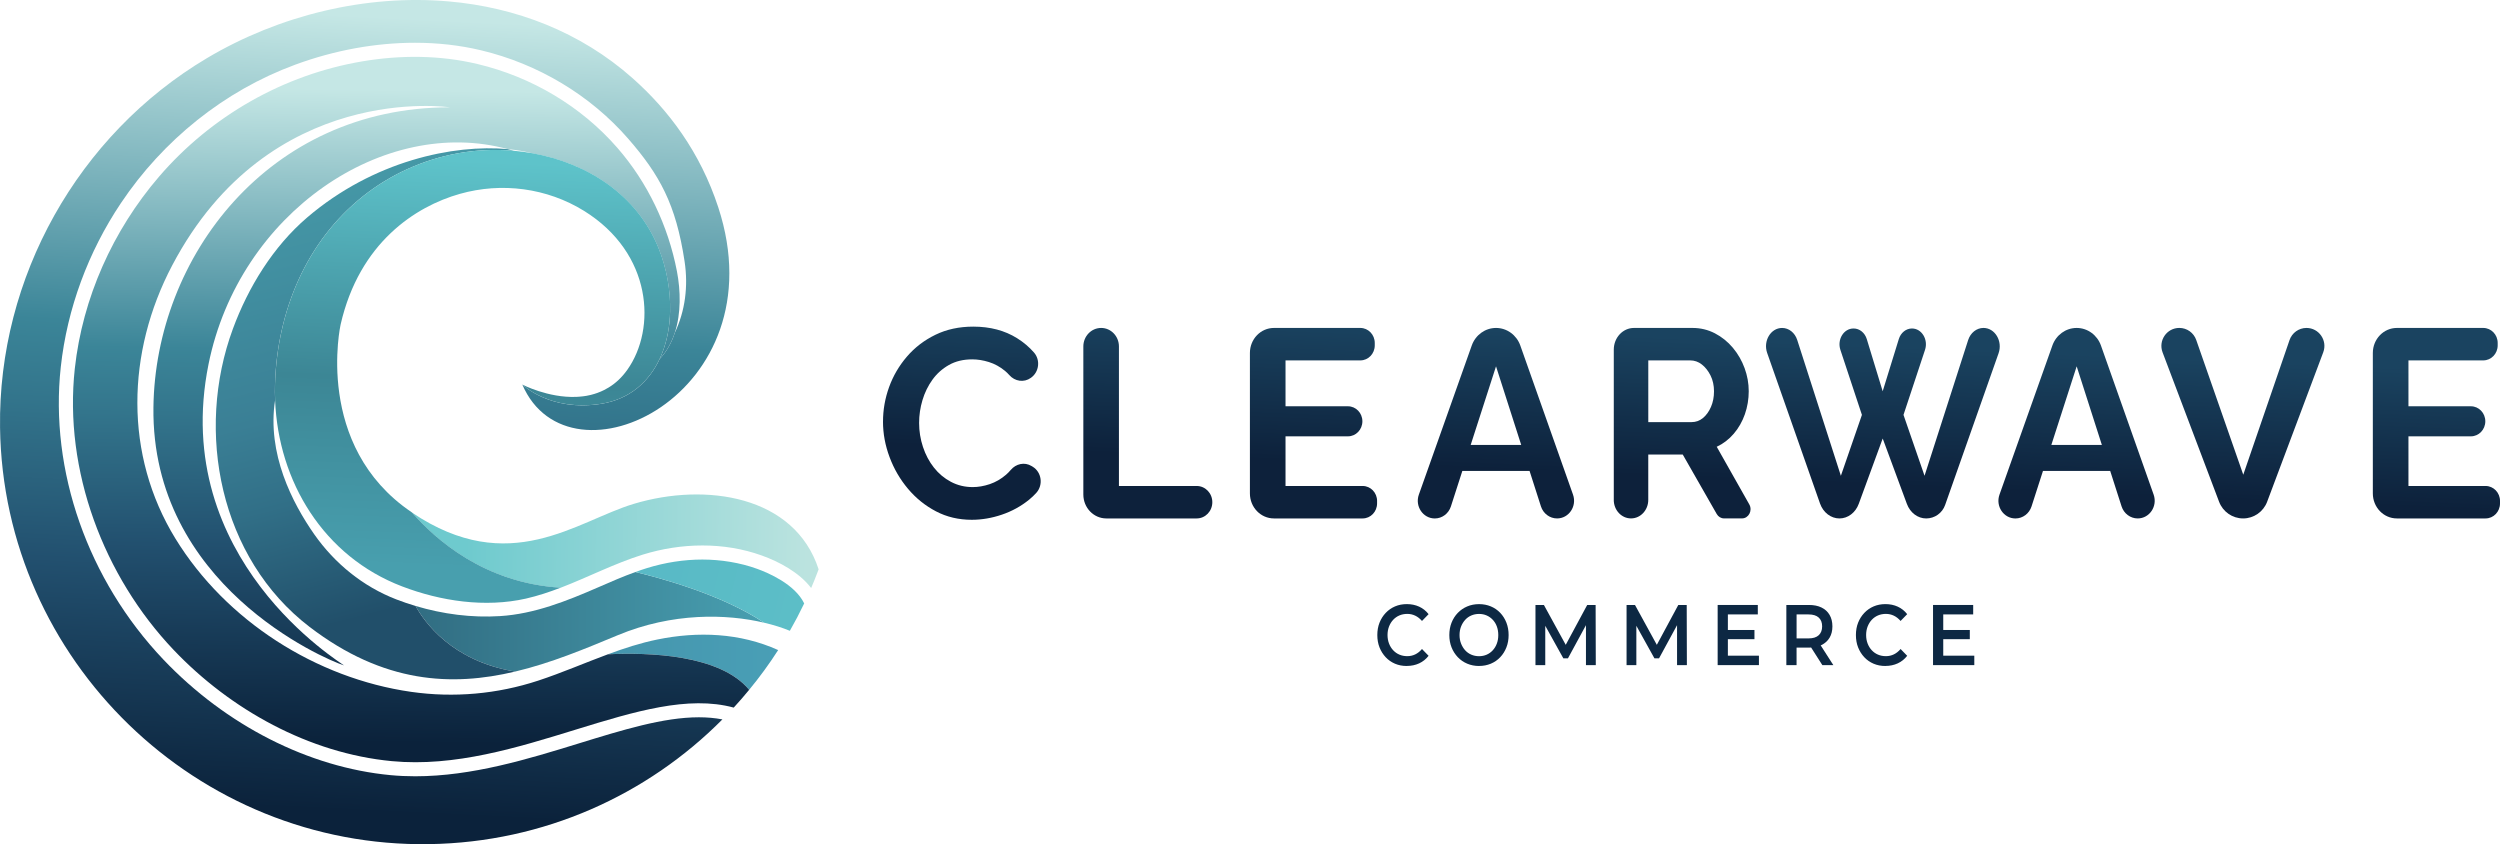 <svg viewBox="0 0 1101.34 371.92" xmlns:xlink="http://www.w3.org/1999/xlink" xmlns="http://www.w3.org/2000/svg" data-name="Layer 1" id="Layer_1">
  <defs>
    <style>
      .cls-1 {
        fill: #0d2843;
      }

      .cls-2 {
        fill: url(#linear-gradient-8);
      }

      .cls-3 {
        fill: url(#linear-gradient-7);
      }

      .cls-4 {
        fill: url(#linear-gradient-5);
      }

      .cls-5 {
        fill: url(#linear-gradient-6);
      }

      .cls-6 {
        fill: url(#linear-gradient-9);
      }

      .cls-7 {
        fill: url(#linear-gradient-4);
      }

      .cls-8 {
        fill: url(#linear-gradient-3);
      }

      .cls-9 {
        fill: url(#linear-gradient-2);
      }

      .cls-10 {
        fill: url(#linear-gradient);
      }

      .cls-11 {
        fill: url(#linear-gradient-10);
      }

      .cls-12 {
        fill: url(#linear-gradient-11);
      }

      .cls-13 {
        fill: url(#linear-gradient-12);
      }

      .cls-14 {
        fill: url(#linear-gradient-13);
      }

      .cls-15 {
        fill: url(#linear-gradient-14);
      }

      .cls-16 {
        fill: url(#linear-gradient-15);
      }

      .cls-17 {
        fill: url(#linear-gradient-16);
      }

      .cls-18 {
        fill: url(#linear-gradient-17);
      }
    </style>
    <linearGradient gradientUnits="userSpaceOnUse" y2="357.35" x2="153.87" y1="7.64" x1="170.84" id="linear-gradient">
      <stop stop-color="#c5e7e5" offset="0"></stop>
      <stop stop-color="#3b8598" offset=".4"></stop>
      <stop stop-color="#33758c" offset=".5"></stop>
      <stop stop-color="#22506f" offset=".7"></stop>
      <stop stop-color="#0b223b" offset="1"></stop>
    </linearGradient>
    <linearGradient gradientUnits="userSpaceOnUse" y2="273.92" x2="336.56" y1="273.92" x1="183.08" id="linear-gradient-2">
      <stop stop-color="#316d82" offset="0"></stop>
      <stop stop-color="#489fb0" offset="1"></stop>
    </linearGradient>
    <linearGradient gradientUnits="userSpaceOnUse" y2="276.82" x2="197.17" y1="82.1" x1="147.1" id="linear-gradient-3">
      <stop stop-color="#4597a6" offset="0"></stop>
      <stop stop-color="#3a7f95" offset=".46"></stop>
      <stop stop-color="#316f87" offset=".65"></stop>
      <stop stop-color="#214f6a" offset=".93"></stop>
    </linearGradient>
    <linearGradient gradientUnits="userSpaceOnUse" y2="267.05" x2="352.51" y1="251.98" x1="292.85" id="linear-gradient-4">
      <stop stop-color="#59bac6" offset="0"></stop>
      <stop stop-color="#5cbec7" offset="1"></stop>
    </linearGradient>
    <linearGradient gradientUnits="userSpaceOnUse" y2="291.74" x2="342.81" y1="291.74" x1="267.81" id="linear-gradient-5">
      <stop stop-color="#4595ad" offset="0"></stop>
      <stop stop-color="#499fb6" offset="1"></stop>
    </linearGradient>
    <linearGradient xlink:href="#linear-gradient" y2="327.41" x2="179.9" y1="39.69" x1="183.82" id="linear-gradient-6"></linearGradient>
    <linearGradient gradientUnits="userSpaceOnUse" y2="239.24" x2="355.5" y1="237.57" x1="205.26" id="linear-gradient-7">
      <stop stop-color="#6ecace" offset="0"></stop>
      <stop stop-color="#bbe3df" offset="1"></stop>
    </linearGradient>
    <linearGradient gradientUnits="userSpaceOnUse" y2="250.52" x2="204.28" y1="71.1" x1="211.46" id="linear-gradient-8">
      <stop stop-color="#5ec3ca" offset="0"></stop>
      <stop stop-color="#3c8695" offset=".54"></stop>
      <stop stop-color="#489fae" offset="1"></stop>
    </linearGradient>
    <linearGradient gradientUnits="userSpaceOnUse" y2="197.03" x2="423.8" y1="135.74" x1="426.33" id="linear-gradient-9">
      <stop stop-color="#1a4360" offset="0"></stop>
      <stop stop-color="#0d213b" offset="1"></stop>
    </linearGradient>
    <linearGradient xlink:href="#linear-gradient-9" y2="200.39" x2="505.1" y1="139.1" x1="507.63" id="linear-gradient-10"></linearGradient>
    <linearGradient xlink:href="#linear-gradient-9" y2="203.41" x2="578.03" y1="142.11" x1="580.56" id="linear-gradient-11"></linearGradient>
    <linearGradient xlink:href="#linear-gradient-9" y2="223.81" x2="1071.87" y1="162.52" x1="1074.41" id="linear-gradient-12"></linearGradient>
    <linearGradient xlink:href="#linear-gradient-9" y2="206.78" x2="659.57" y1="145.48" x1="662.11" id="linear-gradient-13"></linearGradient>
    <linearGradient xlink:href="#linear-gradient-9" y2="210.11" x2="740.2" y1="148.81" x1="742.73" id="linear-gradient-14"></linearGradient>
    <linearGradient xlink:href="#linear-gradient-9" y2="213.69" x2="826.95" y1="152.4" x1="829.48" id="linear-gradient-15"></linearGradient>
    <linearGradient xlink:href="#linear-gradient-9" y2="217.33" x2="914.93" y1="156.03" x1="917.47" id="linear-gradient-16"></linearGradient>
    <linearGradient xlink:href="#linear-gradient-9" y2="220.24" x2="985.27" y1="158.94" x1="987.8" id="linear-gradient-17"></linearGradient>
  </defs>
  <g>
    <path d="M197.77.63c29.42,2.6,57.8,13.34,80.9,33.81,15.74,13.95,29.75,32.45,37.75,56.89,26.98,82.35-65.59,126.37-86.32,78.09,0,0,12.36,12.15,34.92,8.45,12.43-2.04,20.84-9.67,25.57-19.69,3.13-3.31,5.29-7.28,6.69-11.59,4.56-9.6,5.96-20.45,4.31-31.39-3.81-25.23-10.98-38.18-24.93-54.19-16.61-19.07-39.63-32.88-64.82-38.87-9.25-2.21-19.02-3.3-29.04-3.3-17.31,0-35.34,3.25-52.76,9.66-31.28,11.51-58.23,33.31-76.75,60.94-14.43,21.53-23.7,46.47-26.52,72.25-4.99,45.68,11.93,93.86,45.23,128.9,27.51,28.93,63.97,47.48,100.05,50.89,3.62.34,7.25.5,10.87.5,25.06,0,49.77-7.61,71.9-14.43,19.57-6.03,37.47-11.56,53.07-11.56,3.58,0,7.03.3,10.36.93-33.05,33.28-78.59,54.14-129.01,54.95C86.75,373.56,1.43,290.87.02,188.38-.89,122.27,34.35,59.38,91.19,25.6,122.93,6.74,161.16-2.61,197.77.63Z" class="cls-10"></path>
    <path d="M336.56,274.31c-16.44-3.87-40.22-4.57-64.53,5.57-14.39,5.99-29.39,12.26-45.09,15.97-27.96-4.6-40.06-21.98-43.86-28.9,12.04,3.61,24.74,5.26,37.26,4.46,15.12-.95,29.36-6.66,43.1-12.64,5.63-2.46,11.03-4.81,16.49-6.78,11.38,2.74,38.38,10.11,56.63,22.32Z" class="cls-9"></path>
    <path d="M226.94,295.85c-27.86,6.64-57.9,5.29-90.55-19.67-39.52-30.25-50.53-85.99-33.78-131.34,6.75-18.32,17.75-36.24,32.68-49.01,29.18-24.96,64.59-32.37,88.5-30.13.82.23,1.65.47,2.47.73-8.31-.73-16.7-.34-24.78,1.15-15.09,2.78-29.36,9.21-41.4,18.74-25.27,20.03-37.9,50.9-38.93,82.6-.08,2.46-.08,4.91.03,7.36v.05c-3.61,23.44,7.57,45.21,17.26,59.05,9.02,12.86,21.49,23.02,36.16,28.68,2.78,1.07,5.61,2.04,8.48,2.89,3.79,6.92,15.89,24.29,43.86,28.9Z" class="cls-8"></path>
    <path d="M354.27,265.84c-1.96,4.11-4.06,8.12-6.31,12.05-3.2-1.32-7.05-2.57-11.4-3.58-18.24-12.21-45.24-19.58-56.63-22.32,1.68-.62,3.37-1.2,5.09-1.73,8.09-2.5,16.35-3.76,24.4-3.76s16.53,1.35,24.06,4.07c5.19,1.87,16.73,6.86,20.79,15.26Z" class="cls-7"></path>
    <path d="M342.81,286.38c-3.9,6.08-8.17,11.93-12.77,17.5-12.89-15.57-44.37-16.5-62.23-15.65,7.11-2.63,14.31-4.98,21.76-6.5,17.95-3.67,36.46-2.92,53.24,4.65Z" class="cls-4"></path>
    <path d="M330.04,303.88c-2.19,2.68-4.46,5.29-6.81,7.84-40.08-10.92-95.06,28.85-150.61,23.59-36.44-3.45-71.12-22.71-96.12-48.99-30.87-32.47-48.45-79.06-43.55-123.94,3.41-31.11,16.75-60.86,37.11-84.56,23-26.75,54.87-44.95,89.69-50.81,16.73-2.82,34.08-2.75,50.62,1.2,23.67,5.63,45.59,18.52,61.59,36.91,13.39,15.37,22.37,34.34,26.24,54.34,1.66,8.63,1.88,18.55-.93,27.14-1.4,4.31-3.56,8.27-6.69,11.59l1.04-2.41c2.29-5.71,3.47-12.07,3.58-18.55.19-9.44-1.52-18.91-5.02-27.68-9.46-23.73-31.53-37.68-55.63-41.99h-.05c-3.2-.86-6.81-1.48-10.72-1.84-54.36-14.92-118.43,27.81-131.93,94.79-17.29,85.9,58.56,131.48,59.69,132.63-9.16-2.96-84.93-35.66-83.95-113.69.82-66.07,50.58-132.18,130.52-132.18,0,0-79.43-11.8-122.28,69.69-20.13,38.26-21.21,83.46,1.49,120.38,22.21,36.11,61.88,61.46,103.83,67.45,18.8,2.69,37.9.98,55.94-4.95,10.39-3.41,20.45-7.81,30.72-11.6,17.85-.86,49.33.08,62.23,15.65Z" class="cls-5"></path>
    <path d="M360.63,250.81c-.2.58-.42,1.15-.65,1.71-.82,2.19-1.71,4.37-2.64,6.52-5.27-6.91-14.15-11.59-21.74-14.32-16.77-6.03-35.52-5.63-52.43-.39-12.33,3.84-24.04,9.92-36.18,14.59-33.58-2.01-55.29-21.35-65.48-33.1,43.02,28.97,72.43,3.73,97.72-3.86,31.59-9.52,70.86-3.69,81.4,28.85Z" class="cls-3"></path>
    <path d="M295.2,137.21c-.11,6.49-1.29,12.85-3.58,18.55l-1.04,2.41c-4.73,10.02-13.14,17.65-25.57,19.69-22.55,3.7-34.92-8.45-34.92-8.45,0,0,11.35,5.94,23.81,5.43.45-.02.92-.05,1.37-.09,1.01-.08,2.04-.2,3.06-.37.65-.12,1.32-.25,1.99-.42.51-.12,1.03-.26,1.56-.44.47-.14.95-.3,1.42-.47l.02-.02c.47-.17.95-.36,1.42-.56.48-.2.96-.42,1.43-.67.64-.31,1.28-.67,1.9-1.06.02,0,.03-.02.03-.02t.03,0s.02-.02.02-.02c2.99-1.82,5.79-4.37,8.24-7.84,12.78-18.03,11.07-51.26-19.11-69.97-16.3-10.09-36.27-12.71-54.71-7.48-19.53,5.52-44.29,21.51-52.52,57.58,0,0-11.93,53.38,31.23,82.63.08.06.17.11.25.17,10.19,11.74,31.9,31.09,65.48,33.1-4.99,1.93-10.08,3.61-15.29,4.81-18.01,4.07-37.56,1.14-54.61-5.38-34.54-13.2-54.51-46.13-55.91-82.01v-.05c-.11-2.44-.11-4.9-.03-7.36,1.03-31.7,13.66-62.57,38.93-82.6,12.04-9.53,26.32-15.96,41.4-18.74,8.07-1.49,16.47-1.88,24.78-1.15h.02c2.77.23,5.51.61,8.23,1.1h.05c24.11,4.31,46.18,18.26,55.63,41.99,3.5,8.77,5.21,18.24,5.02,27.68Z" class="cls-2"></path>
  </g>
  <g>
    <path d="M619.71,293.39c-1.87,0-3.59-.33-5.16-1s-2.94-1.62-4.1-2.86-2.07-2.67-2.72-4.32c-.65-1.64-.97-3.46-.97-5.45s.32-3.81.97-5.45c.65-1.64,1.56-3.08,2.74-4.32s2.55-2.19,4.12-2.86c1.57-.67,3.29-1,5.16-1,1.99,0,3.8.37,5.44,1.12s3.02,1.85,4.16,3.31l-2.91,2.99c-.9-1.03-1.89-1.81-2.98-2.33-1.09-.52-2.25-.78-3.5-.78s-2.43.23-3.48.68c-1.05.45-1.96,1.1-2.74,1.93-.77.83-1.38,1.82-1.82,2.95-.44,1.14-.66,2.38-.66,3.75s.22,2.61.66,3.75c.44,1.14,1.04,2.12,1.82,2.95.77.83,1.68,1.48,2.74,1.93,1.05.45,2.21.68,3.48.68s2.41-.26,3.5-.78c1.08-.52,2.08-1.31,2.98-2.37l2.91,2.99c-1.13,1.46-2.52,2.57-4.16,3.33-1.64.76-3.46,1.14-5.47,1.14Z" class="cls-1"></path>
    <path d="M651.57,293.39c-1.87,0-3.61-.34-5.21-1.02-1.6-.68-3-1.64-4.17-2.88s-2.09-2.68-2.74-4.33-.97-3.45-.97-5.39.32-3.78.97-5.43,1.56-3.09,2.74-4.32,2.56-2.18,4.16-2.86c1.59-.68,3.34-1.02,5.23-1.02s3.6.34,5.19,1,2.97,1.62,4.14,2.84c1.16,1.23,2.07,2.67,2.72,4.33.65,1.67.97,3.48.97,5.45s-.32,3.78-.97,5.43-1.55,3.1-2.72,4.33c-1.17,1.24-2.55,2.19-4.14,2.86s-3.32,1-5.19,1ZM651.57,289.08c1.22,0,2.35-.23,3.38-.68,1.03-.45,1.92-1.1,2.68-1.93.76-.83,1.36-1.82,1.78-2.95.43-1.13.64-2.38.64-3.75s-.21-2.61-.62-3.75-1.01-2.12-1.78-2.95c-.77-.83-1.67-1.48-2.7-1.93-1.03-.46-2.15-.68-3.38-.68s-2.36.23-3.41.68c-1.05.45-1.96,1.1-2.72,1.95-.76.85-1.36,1.83-1.8,2.95-.44,1.12-.66,2.36-.66,3.73s.22,2.57.66,3.71c.44,1.13,1.04,2.13,1.8,2.97.76.85,1.67,1.5,2.72,1.95s2.19.68,3.41.68Z" class="cls-1"></path>
    <path d="M676.43,293.01v-26.5h3.71l10.6,19.35h-1.94l10.42-19.35h3.71l.07,26.5h-4.33v-19.2h.87l-8.8,16.2h-2.04l-9-16.2h1.04v19.2h-4.29Z" class="cls-1"></path>
    <path d="M716.56,293.01v-26.5h3.71l10.6,19.35h-1.94l10.42-19.35h3.71l.07,26.5h-4.33v-19.2h.87l-8.8,16.2h-2.04l-9-16.2h1.04v19.2h-4.29Z" class="cls-1"></path>
    <path d="M761.19,288.85h13.68v4.16h-18.18v-26.5h17.69v4.16h-13.19v18.17ZM760.85,277.53h12.05v4.05h-12.05v-4.05Z" class="cls-1"></path>
    <path d="M786.95,293.01v-26.5h9.97c2.15,0,3.99.37,5.52,1.12,1.53.74,2.72,1.82,3.55,3.24.83,1.41,1.25,3.1,1.25,5.07s-.42,3.61-1.25,5-2.01,2.46-3.55,3.22c-1.54.76-3.38,1.14-5.52,1.14h-7.44l1.97-2.2v9.92h-4.5ZM791.46,283.62l-1.97-2.38h7.24c1.99,0,3.48-.47,4.48-1.4,1-.93,1.51-2.23,1.51-3.9s-.5-2.96-1.51-3.88c-1-.92-2.5-1.38-4.48-1.38h-7.24l1.97-2.42v15.37ZM802.81,293.01l-6.13-9.62h4.81l6.16,9.62h-4.85Z" class="cls-1"></path>
    <path d="M830.55,293.39c-1.87,0-3.59-.33-5.16-1s-2.94-1.62-4.1-2.86-2.07-2.67-2.72-4.32c-.65-1.64-.97-3.46-.97-5.45s.32-3.81.97-5.45c.65-1.64,1.56-3.08,2.74-4.32s2.55-2.19,4.12-2.86c1.57-.67,3.29-1,5.16-1,1.99,0,3.8.37,5.44,1.12s3.02,1.85,4.16,3.31l-2.91,2.99c-.9-1.03-1.89-1.81-2.98-2.33-1.09-.52-2.25-.78-3.5-.78s-2.43.23-3.48.68c-1.05.45-1.96,1.1-2.74,1.93-.77.83-1.38,1.82-1.82,2.95-.44,1.14-.66,2.38-.66,3.75s.22,2.61.66,3.75c.44,1.14,1.04,2.12,1.82,2.95.77.83,1.68,1.48,2.74,1.93,1.05.45,2.21.68,3.48.68s2.41-.26,3.5-.78c1.08-.52,2.08-1.31,2.98-2.37l2.91,2.99c-1.13,1.46-2.52,2.57-4.16,3.33-1.64.76-3.46,1.14-5.47,1.14Z" class="cls-1"></path>
    <path d="M856.07,288.85h13.68v4.16h-18.18v-26.5h17.69v4.16h-13.19v18.17ZM855.72,277.53h12.05v4.05h-12.05v-4.05Z" class="cls-1"></path>
  </g>
  <path d="M389,185.73c0-5.2.89-10.26,2.67-15.19,1.78-4.92,4.39-9.4,7.84-13.42,3.45-4.02,7.63-7.23,12.56-9.63,4.92-2.4,10.49-3.6,16.7-3.6,7.42,0,13.84,1.7,19.26,5.08,2.91,1.82,5.41,3.94,7.5,6.35,2.87,3.31,2.24,8.51-1.28,11.05l-.14.1c-3.01,2.17-7.03,1.56-9.49-1.25-.59-.67-1.22-1.28-1.88-1.83-2.2-1.81-4.57-3.11-7.1-3.9-2.54-.79-4.98-1.18-7.33-1.18-3.94,0-7.37.83-10.28,2.48-2.92,1.65-5.34,3.82-7.27,6.5-1.93,2.68-3.39,5.67-4.38,8.98-.99,3.31-1.48,6.66-1.48,10.05,0,3.63.57,7.15,1.7,10.58,1.14,3.43,2.74,6.46,4.83,9.1,2.08,2.64,4.58,4.73,7.5,6.27,2.92,1.54,6.12,2.31,9.6,2.31,2.42,0,4.92-.43,7.5-1.3,2.57-.87,4.96-2.25,7.16-4.14.73-.63,1.42-1.33,2.06-2.09,2.33-2.78,6.14-3.61,9.19-1.74l.5.3c3.95,2.42,4.72,8.02,1.59,11.51-.96,1.06-2.01,2.06-3.16,3-3.6,2.92-7.61,5.12-12.05,6.62-4.43,1.5-8.85,2.25-13.24,2.25-5.76,0-11.01-1.24-15.74-3.72-4.74-2.48-8.85-5.79-12.33-9.93-3.49-4.14-6.19-8.78-8.12-13.95-1.93-5.16-2.9-10.38-2.9-15.66Z" class="cls-6"></path>
  <path d="M477.25,217.86v-65.23c0-4.5,3.51-8.16,7.84-8.16h0c4.33,0,7.84,3.65,7.84,8.16v61.46h34.26c3.8,0,6.88,3.2,6.88,7.15h0c0,3.95-3.08,7.15-6.88,7.15h-39.81c-5.6,0-10.13-4.72-10.13-10.54Z" class="cls-11"></path>
  <path d="M606.65,220.71v1.06c0,3.66-2.85,6.62-6.36,6.62h-39.07c-5.85,0-10.59-4.93-10.59-11.01v-61.9c0-6.08,4.74-11.01,10.59-11.01h38.05c3.51,0,6.36,2.96,6.36,6.62v1.06c0,3.66-2.85,6.62-6.36,6.62h-32.95v20.21h27.5c3.51,0,6.36,2.96,6.36,6.62h0c0,3.66-2.85,6.62-6.36,6.62h-27.5v21.87h33.98c3.51,0,6.36,2.96,6.36,6.62Z" class="cls-12"></path>
  <path d="M1101.34,220.71v1.06c0,3.66-2.85,6.62-6.36,6.62h-39.07c-5.85,0-10.59-4.93-10.59-11.01v-61.9c0-6.08,4.74-11.01,10.59-11.01h38.05c3.51,0,6.36,2.96,6.36,6.62v1.06c0,3.66-2.85,6.62-6.36,6.62h-32.95v20.21h27.5c3.51,0,6.36,2.96,6.36,6.62h0c0,3.66-2.85,6.62-6.36,6.62h-27.5v21.87h33.98c3.51,0,6.36,2.96,6.36,6.62Z" class="cls-13"></path>
  <path d="M659.05,144.47h0c4.78,0,9.06,3.1,10.71,7.77l23.21,65.67c1.8,5.09-1.82,10.48-7.03,10.48h0c-3.22,0-6.09-2.15-7.11-5.33l-5-15.59h-29.62l-5.03,15.61c-1.02,3.18-3.88,5.32-7.1,5.32h0c-5.21,0-8.83-5.4-7.03-10.49l23.3-65.68c1.65-4.66,5.92-7.76,10.7-7.76ZM670.15,196.01l-11.1-34.63-11.16,34.63h22.25Z" class="cls-14"></path>
  <path d="M710.93,220.24v-66.22c0-5.27,3.98-9.55,8.89-9.55h25.79c3.52,0,6.81.79,9.85,2.36,3.04,1.58,5.69,3.71,7.93,6.38,2.24,2.68,3.96,5.67,5.17,8.98,1.21,3.31,1.82,6.7,1.82,10.16s-.57,6.94-1.71,10.17c-1.14,3.23-2.77,6.09-4.9,8.57-2.13,2.48-4.62,4.39-7.49,5.73l14.35,25.4c1.53,2.7-.29,6.16-3.23,6.16h-7.9c-1.31,0-2.53-.73-3.22-1.94l-14.97-26.2h-15.19v19.98c0,4.5-3.4,8.16-7.6,8.16h0c-4.2,0-7.6-3.65-7.6-8.16ZM726.13,185.96h19.05c1.91,0,3.6-.61,5.06-1.83,1.47-1.22,2.64-2.86,3.52-4.91.88-2.05,1.32-4.33,1.32-6.86s-.51-4.92-1.54-6.97c-1.03-2.05-2.31-3.66-3.85-4.85s-3.23-1.77-5.06-1.77h-18.5v27.19Z" class="cls-15"></path>
  <path d="M816.5,144.71h.09c2.62,0,4.95,1.88,5.8,4.69l7,22.97,7.1-22.99c.86-2.79,3.19-4.67,5.8-4.67h0c4.29,0,7.26,4.87,5.75,9.42l-9.48,28.64,9.27,26.83,19.21-59.78c1.03-3.21,3.73-5.35,6.74-5.35h0c5.08,0,8.55,5.82,6.66,11.17l-23.55,66.85c-1.25,3.54-4.59,5.91-8.34,5.91h0c-3.71,0-7.06-2.53-8.5-6.41l-10.65-28.81-10.55,28.78c-1.43,3.9-4.79,6.44-8.51,6.44h0c-3.77,0-7.16-2.61-8.56-6.59l-23.28-66.31c-1.85-5.28,1.57-11.02,6.58-11.02h0c2.98,0,5.64,2.11,6.66,5.29l19.23,59.84,9.27-26.83-9.48-28.64c-1.51-4.56,1.46-9.42,5.75-9.42Z" class="cls-16"></path>
  <path d="M914.84,144.47h0c4.78,0,9.06,3.1,10.71,7.77l23.21,65.67c1.8,5.09-1.82,10.48-7.03,10.48h0c-3.22,0-6.09-2.15-7.11-5.33l-5-15.59h-29.62l-5.03,15.61c-1.02,3.18-3.88,5.32-7.1,5.32h0c-5.21,0-8.83-5.4-7.03-10.49l23.3-65.68c1.65-4.66,5.92-7.76,10.7-7.76ZM925.95,196.01l-11.1-34.63-11.16,34.63h22.25Z" class="cls-17"></path>
  <path d="M967.52,149.78l20.72,59.35,20.38-59.31c1.1-3.2,4.1-5.35,7.46-5.35h0c5.52,0,9.34,5.55,7.39,10.74l-24.71,65.82c-1.66,4.43-5.88,7.36-10.59,7.36h0c-4.7,0-8.91-2.92-10.58-7.34l-24.9-65.83c-1.96-5.2,1.85-10.76,7.38-10.76h0c3.35,0,6.34,2.13,7.45,5.31Z" class="cls-18"></path>
</svg>